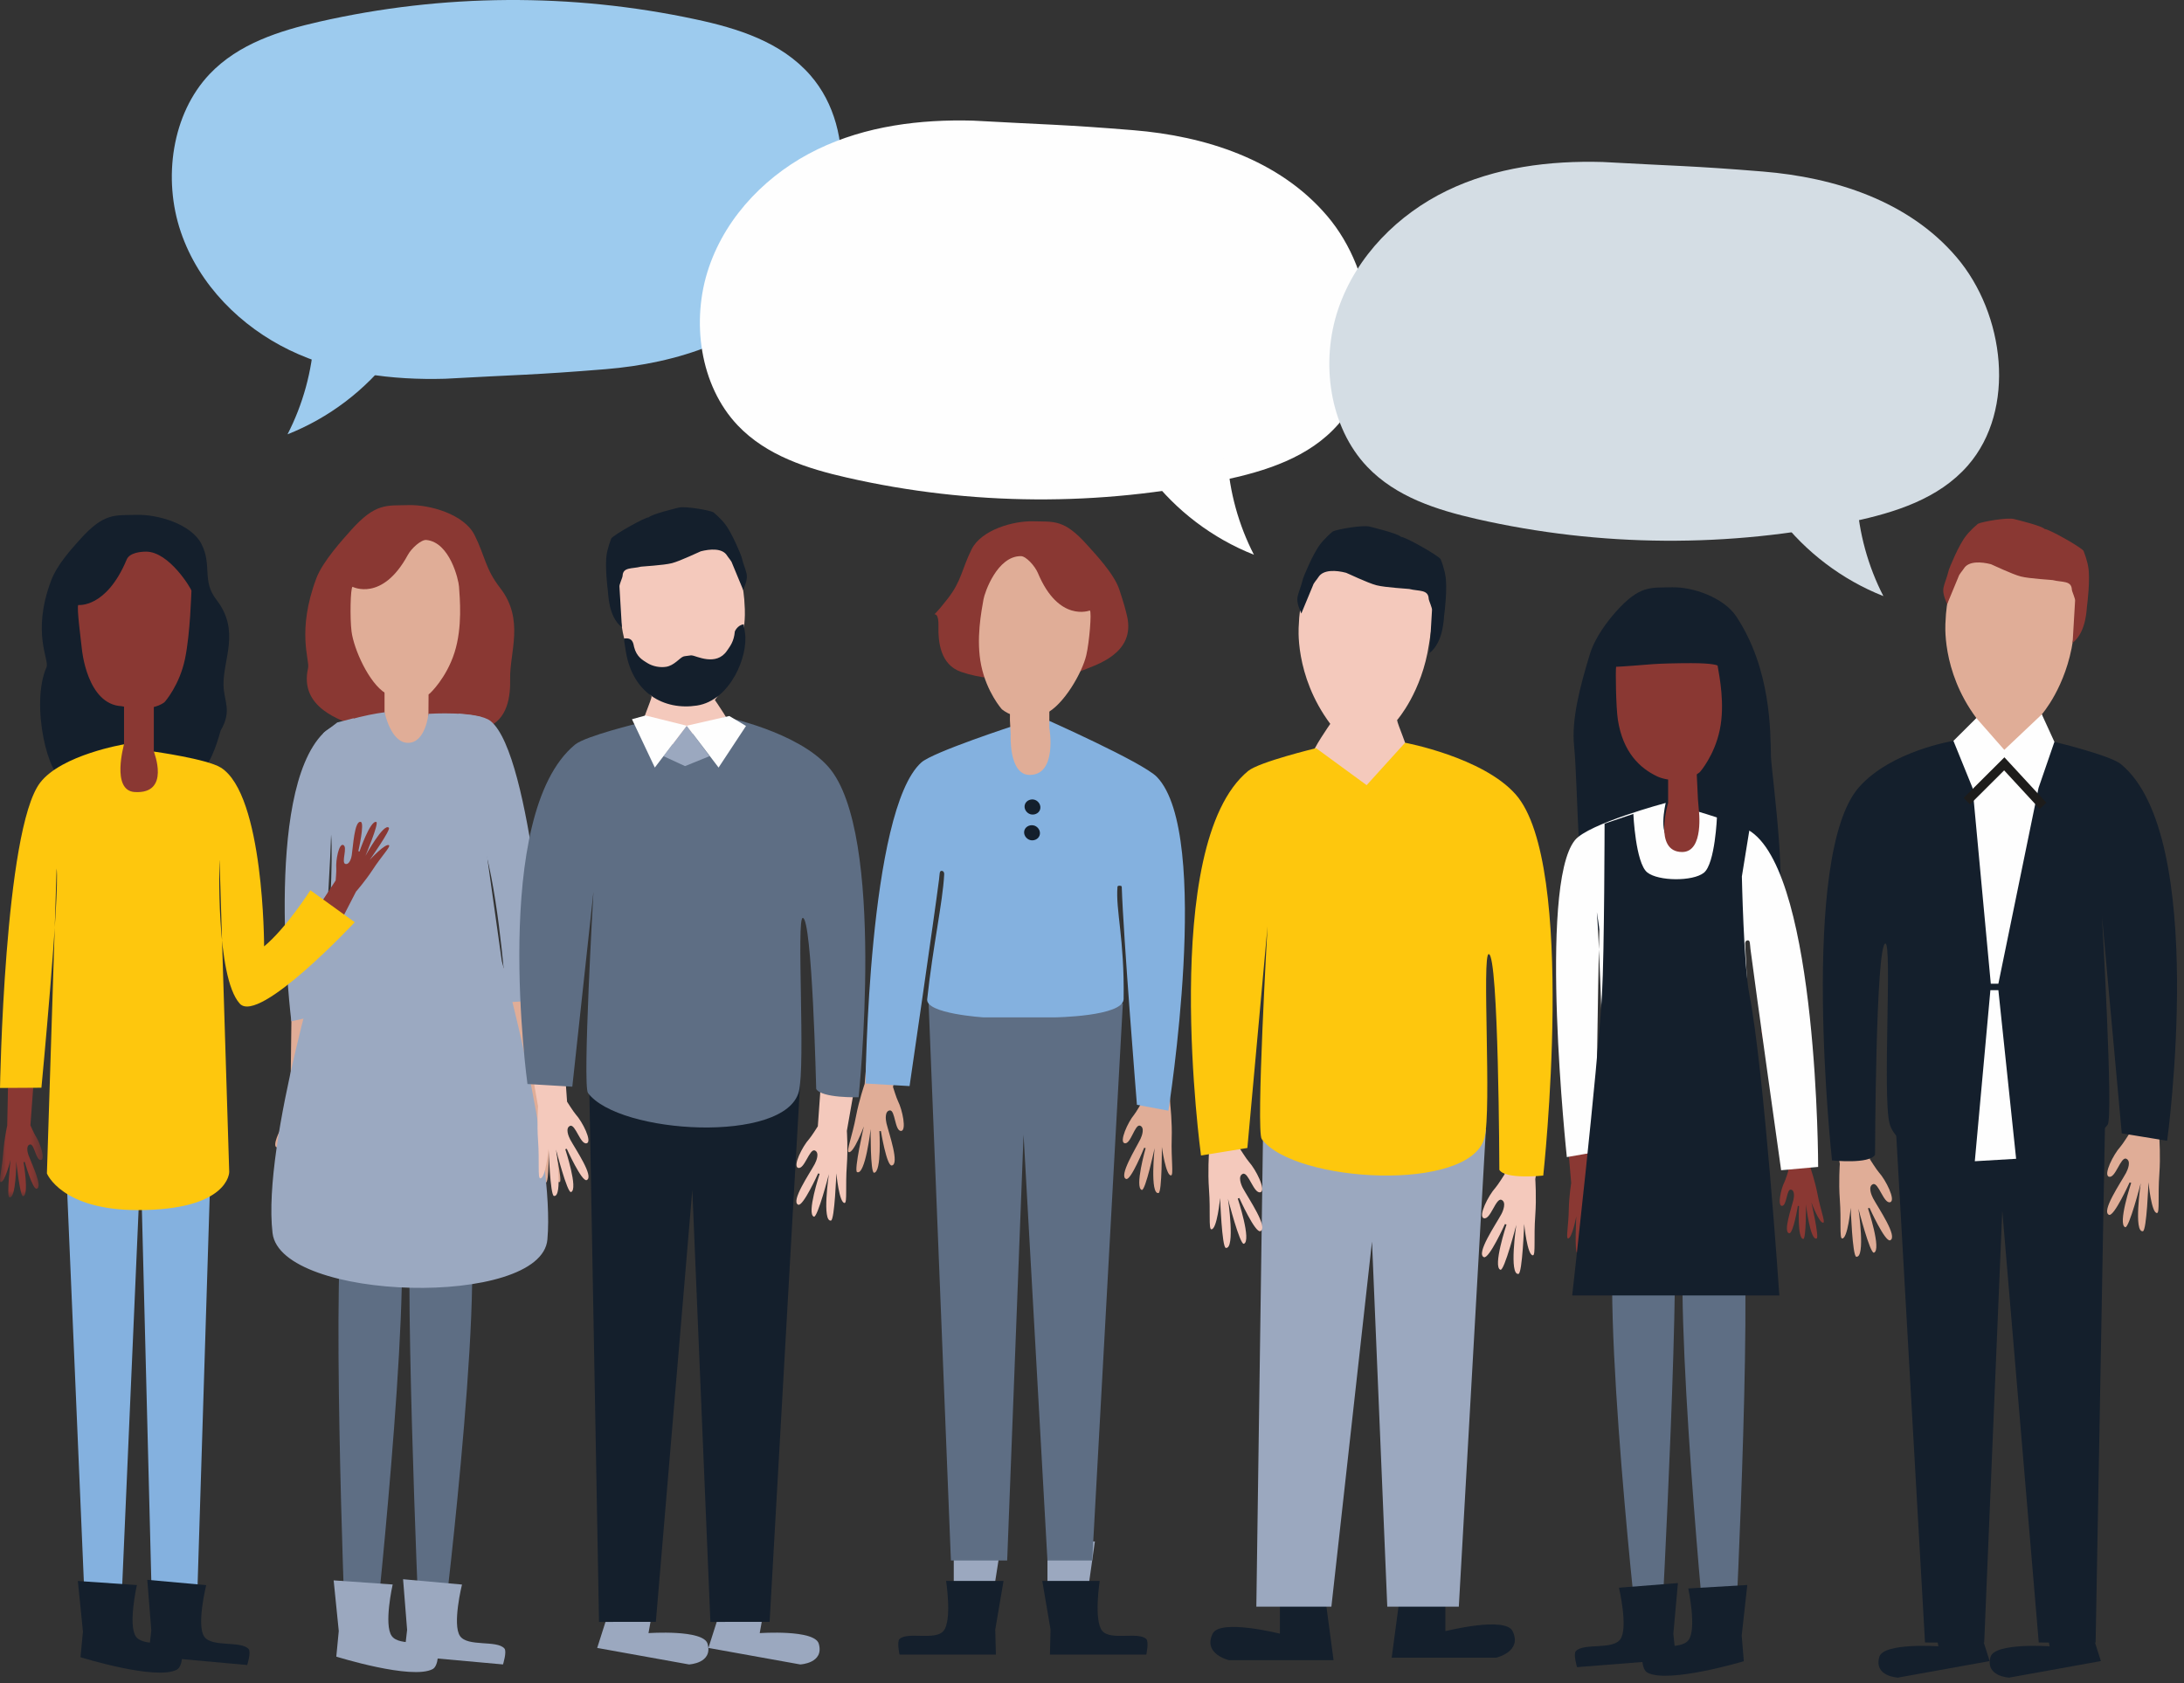 <?xml version="1.0" encoding="UTF-8" standalone="no"?>
<svg width="179px" height="138px" viewBox="0 0 179 138" version="1.1" xmlns="http://www.w3.org/2000/svg" xmlns:xlink="http://www.w3.org/1999/xlink">
    <rect x="0" y="0" width="179" height="138" fill="#333333" stroke="none"/>
    <!-- Generator: Sketch 41.2 (35397) - http://www.bohemiancoding.com/sketch -->
    <title>Page 1</title>
    <desc>Created with Sketch.</desc>
    <defs>
        <polygon id="path-1" points="3.91274574e-20 0.089 3.91274574e-20 18.033 3.5 18.033 3.5 0.089 0 0.089"></polygon>
    </defs>
    <g id="Page-1" stroke="none" stroke-width="1" fill="none" fill-rule="evenodd">
        <g id="Paso-1-Copy-25" transform="translate(-128, -387)">
            <g id="Page-1" transform="translate(128, 387)">
                <path d="M158.34,132.01 L158.868,134.965 C158.868,134.965 154.362,134.648 154.027,135.836 C153.57,137.441 155.549,137.532 155.549,137.532 L163.073,136.176 L161.836,132.291 L158.34,132.01 Z" id="Fill-1" fill="#141F2C"></path>
                <path d="M167.456,132.01 L167.984,134.965 C167.984,134.965 163.479,134.648 163.143,135.836 C162.686,137.441 164.668,137.532 164.668,137.532 L172.188,136.176 L170.952,132.291 L167.456,132.01 Z" id="Fill-3" fill="#141F2C"></path>
                <polygon id="Fill-5" fill="#141F2C" points="155.271 90.528 157.773 134.653 162.624 134.659 164.105 99.244 167.096 134.653 171.756 134.659 172.555 90.528"></polygon>
                <path d="M142.635,98.812 C143.773,102.941 142.254,133.332 142.254,133.332 L139.659,133.301 C139.659,133.301 136.706,102.284 138.43,99.121 C138.935,98.196 142.355,97.796 142.635,98.812" id="Fill-7" fill="#5E6E84"></path>
                <path d="M137.057,99.03 C137.887,101.615 136.188,133.263 136.188,133.263 L134.124,133.24 C134.124,133.24 130.648,101.655 132.875,99.199 C133.579,98.422 136.736,98.031 137.057,99.03" id="Fill-9" fill="#5E6E84"></path>
                <path d="M132.689,130.163 L137.522,129.78 L137.147,133.932 L137.364,136.033 L129.254,136.674 C129.254,136.674 128.934,135.61 129.153,135.366 C129.784,134.662 132.167,135.288 132.803,134.385 C133.467,133.45 132.689,130.163 132.689,130.163" id="Fill-11" fill="#141F2C"></path>
                <path d="M138.37,130.222 L143.208,129.938 L142.749,134.082 L142.923,136.188 C142.923,136.188 136.709,138.051 135.013,137.118 C134.538,136.857 134.503,135.59 134.727,135.352 C135.374,134.66 137.741,135.334 138.397,134.447 C139.079,133.524 138.37,130.222 138.37,130.222" id="Fill-13" fill="#141F2C"></path>
                <path d="M28.266,98.442 C27.083,102.558 28.266,132.964 28.266,132.964 L30.861,132.964 C30.861,132.964 34.155,101.98 32.469,98.797 C31.974,97.867 28.56,97.428 28.266,98.442" id="Fill-15" fill="#5E6E84"></path>
                <path d="M33.842,98.722 C32.984,101.299 34.329,132.963 34.329,132.963 L36.396,132.963 C36.396,132.963 40.22,101.421 38.021,98.938 C37.327,98.154 34.172,97.726 33.842,98.722" id="Fill-17" fill="#5E6E84"></path>
                <path d="M44.352,79.111 L45.379,91.023 C45.379,91.023 45.75,92.1 45.954,93.18 C46.199,94.48 46.605,95.499 46.449,95.564 C46.119,95.699 45.429,93.851 45.429,93.851 C45.429,93.851 46.103,96.796 45.884,96.895 C45.336,97.141 44.98,94.031 44.98,94.031 C44.98,94.031 45.005,96.956 44.75,96.938 C44.236,96.903 44.397,94.166 44.397,94.166 L44.296,94.163 C44.296,94.163 43.912,96.5 43.574,96.457 C43.035,96.384 43.763,94.33 43.928,93.641 C43.979,93.425 44.054,92.833 43.706,92.789 C43.337,92.744 43.38,94.178 42.951,94.155 C42.577,94.133 42.862,92.744 43.16,92.166 C43.257,91.981 43.491,91.228 43.491,91.228 L41.217,79.379 L44.352,79.111 Z" id="Fill-19" fill="#E0AD97"></path>
                <path d="M27.062,79.603 L25.679,91.48 C25.679,91.48 25.826,92.61 25.811,93.708 C25.79,95.03 25.983,96.113 25.816,96.143 C25.467,96.209 25.162,94.26 25.162,94.26 C25.162,94.26 25.233,97.281 24.995,97.332 C24.413,97.464 24.685,94.344 24.685,94.344 C24.685,94.344 24.122,97.216 23.877,97.147 C23.38,97.008 24.087,94.359 24.087,94.359 L23.989,94.336 C23.989,94.336 23.143,96.549 22.822,96.435 C22.308,96.255 23.433,94.392 23.733,93.748 C23.827,93.551 24.019,92.983 23.688,92.871 C23.335,92.752 23.087,94.166 22.673,94.055 C22.313,93.959 22.87,92.656 23.276,92.151 C23.408,91.989 23.789,91.3 23.789,91.3 L23.938,79.233 L27.062,79.603 Z" id="Fill-21" fill="#E0AD97"></path>
                <path d="M29.181,59.537 C28.002,59.048 24.492,58.057 25.251,54.767 C25.4,54.121 24.292,51.761 25.932,47.397 C26.447,46.026 28.103,44.214 28.759,43.476 C30.794,41.195 31.695,41.464 33.464,41.41 C35.233,41.357 38.047,42.163 38.898,43.869 C39.771,45.623 39.769,46.627 40.993,48.203 C43.007,50.796 41.763,53.495 41.811,55.644 C41.841,57.003 41.652,59.025 39.832,59.657 C36.637,60.766 31.462,60.485 29.181,59.537" id="Fill-23" fill="#8A3833"></path>
                <path d="M31.619,56.846 C32.333,57.277 33.94,57.672 35.2,56.874 C35.251,56.841 36.586,55.591 37.252,53.495 C37.921,51.396 37.681,49.009 37.621,48.089 C37.585,47.534 36.871,44.455 34.943,44.267 C34.524,44.226 33.721,44.946 33.423,45.499 C31.318,49.374 28.893,48.104 28.893,48.104 C28.719,48.213 28.673,50.694 28.812,51.766 C28.994,53.206 30.237,56.014 31.619,56.846" id="Fill-25" fill="#E0AD97"></path>
                <path d="M31.516,56.523 L31.516,60.038 C31.516,60.038 30.928,64.167 33.323,64.167 C35.143,64.167 35.014,60.586 35.014,60.586 L35.108,59.686 L35.128,56.523 L31.516,56.523 Z" id="Fill-27" fill="#E0AD97"></path>
                <path d="M26.502,60.104 C27.754,58.857 31.524,58.393 31.524,58.393 C31.524,58.393 32.024,60.9 33.44,60.9 C34.881,60.9 35.119,58.52 35.119,58.52 C35.119,58.52 39.157,58.256 40.22,59.12 C43.609,61.88 44.972,81.936 44.972,81.936 L41.514,82.179 C41.514,82.179 41.015,74.563 39.845,70.009 C39.74,69.598 39.828,69.279 39.628,69.279 C39.507,69.279 39.386,69.363 39.399,69.6 C39.53,72.077 40.33,76.839 40.33,76.839 L38.682,77.97 L30.745,78.208 L26.928,76.768 C26.928,76.768 27.317,70.483 27.138,68.417 C27.13,68.298 27.143,68.306 27.138,68.422 C27.006,72.753 26.224,83.196 26.224,83.196 L23.879,83.73 C23.879,83.73 21.557,65.036 26.502,60.104" id="Fill-29" fill="#9BA9C1"></path>
                <path d="M39.454,58.793 L38.654,58.63 L37.601,58.512 L33.952,66.756 L28.97,58.884 L27.644,59.226 L26.501,60.103 L27.554,68.791 L26.804,76.569 C26.804,76.569 21.456,93.715 22.339,101.093 C23.013,106.709 44.366,107.249 44.865,101.615 C45.496,94.503 41.127,78.787 41.127,78.787 L39.954,70.454 L39.454,58.793 Z" id="Fill-31" fill="#9BA9C1"></path>
                <path d="M37.865,129.902 L33.036,129.466 L33.367,133.62 L33.125,135.719 L41.226,136.451 C41.226,136.451 41.559,135.392 41.342,135.144 C40.719,134.431 38.332,135.032 37.703,134.124 C37.052,133.182 37.865,129.902 37.865,129.902" id="Fill-33" fill="#9BA8BF"></path>
                <path d="M32.184,129.897 L27.346,129.56 L27.765,133.709 L27.563,135.811 C27.563,135.811 33.759,137.747 35.463,136.832 C35.94,136.576 35.99,135.308 35.768,135.068 C35.13,134.368 32.755,135.017 32.109,134.123 C31.437,133.192 32.184,129.897 32.184,129.897" id="Fill-35" fill="#9BA8BF"></path>
                <path d="M118.463,130.363 L118.463,133.723 C118.463,133.723 123.366,132.481 123.972,133.723 C124.79,135.407 122.627,135.898 122.627,135.898 L114.063,135.898 L114.667,131.366 L118.463,130.363 Z" id="Fill-37" fill="#141F2C"></path>
                <path d="M104.899,130.568 L104.899,133.929 C104.899,133.929 99.995,132.687 99.389,133.929 C98.572,135.611 100.734,136.103 100.734,136.103 L109.298,136.103 L108.695,131.572 L104.899,130.568 Z" id="Fill-39" fill="#141F2C"></path>
                <path d="M107.547,61.931 C107.653,64.009 109.97,64.963 111.192,64.856 C113.645,64.64 115.518,63.574 115.404,61.797 C115.366,61.196 114.536,59.371 114.506,59.032 C114.506,59.032 116.545,56.73 117.123,52.797 C117.562,49.796 118.065,48.085 116.734,46.636 C113.244,42.831 109.597,44.991 108.87,45.148 C108.143,45.305 106.555,47.738 106.447,51.287 C106.447,51.287 106.055,55.349 109.029,59.343 C109.029,59.343 107.524,61.493 107.547,61.931" id="Fill-41" fill="#F4C9BC"></path>
                <polygon id="Fill-43" fill="#9BA8BF" points="121.783 92.572 119.564 131.717 113.701 131.717 112.449 101.782 109.12 131.717 102.969 131.717 103.522 92.572"></polygon>
                <path d="M126.486,92.963 L125.832,96.664 C125.832,96.664 125.938,98.184 125.829,99.654 C125.698,101.421 125.87,102.883 125.645,102.911 C125.173,102.969 124.921,100.339 124.921,100.339 C124.921,100.339 124.774,104.384 124.456,104.435 C123.661,104.563 124.275,100.415 124.275,100.415 C124.275,100.415 123.298,104.209 122.975,104.097 C122.318,103.872 123.474,100.387 123.474,100.387 L123.343,100.349 C123.343,100.349 122.041,103.241 121.619,103.063 C120.945,102.782 122.596,100.379 123.048,99.543 C123.189,99.284 123.492,98.542 123.057,98.364 C122.594,98.177 122.154,100.05 121.607,99.867 C121.132,99.712 121.98,98.014 122.568,97.368 C122.755,97.163 123.316,96.271 123.316,96.271 L123.581,92.571 L126.486,92.963 Z" id="Fill-45" fill="#F4C9BC"></path>
                <path d="M98.434,90.832 L99.088,94.532 C99.088,94.532 98.981,96.056 99.09,97.523 C99.221,99.289 99.049,100.752 99.274,100.779 C99.749,100.838 100.001,98.207 100.001,98.207 C100.001,98.207 100.145,102.252 100.466,102.303 C101.258,102.432 100.645,98.283 100.645,98.283 C100.645,98.283 101.622,102.077 101.945,101.966 C102.601,101.74 101.445,98.255 101.445,98.255 L101.576,98.217 C101.576,98.217 102.878,101.109 103.3,100.931 C103.977,100.65 102.323,98.248 101.871,97.411 C101.73,97.153 101.427,96.41 101.862,96.232 C102.326,96.045 102.765,97.918 103.313,97.736 C103.787,97.581 102.939,95.883 102.353,95.237 C102.167,95.032 101.603,94.139 101.603,94.139 L101.338,90.439 L98.434,90.832 Z" id="Fill-47" fill="#F4C9BC"></path>
                <path d="M115.16,60.889 C115.16,60.889 121.52,62.074 124.218,65.119 C129.276,70.824 126.484,96.374 126.484,96.374 C126.484,96.374 123.36,96.711 122.886,95.902 C122.886,95.902 122.833,78.217 122.015,78.217 C121.447,78.217 122.26,90.968 121.674,93.259 C120.516,97.793 106.094,96.972 103.413,93.384 C102.926,92.732 103.888,75.943 103.888,75.943 L102.234,94.111 L98.434,94.729 C98.434,94.729 94.946,69.24 102.3,63.203 C103.207,62.458 107.868,61.335 107.868,61.335 L112.01,64.368 L115.16,60.889 Z" id="Fill-49" fill="#FEC70D"></path>
                <path d="M106.808,47.395 C106.818,47.357 107.621,45.314 108.272,44.533 C108.315,44.483 108.441,44.339 108.449,44.323 C108.694,44.052 108.956,43.798 109.233,43.57 C109.607,43.385 111.686,43.025 112.255,43.17 C112.522,43.241 114.617,43.748 114.827,44.014 C115.082,43.963 117.835,45.499 118.075,45.841 C118.211,46.175 118.32,46.523 118.403,46.881 C118.403,46.898 118.416,46.946 118.42,46.951 C118.433,47.017 118.446,47.086 118.458,47.152 C118.656,48.148 118.383,50.327 118.372,50.365 C118.322,50.573 118.365,52.586 117.159,53.541 L117.365,50.044 C117.411,49.863 117.105,49.255 117.095,49.08 C117.06,48.305 116.288,48.487 115.498,48.284 C115.422,48.265 113.552,48.168 112.82,47.981 C112.088,47.793 110.402,46.974 110.324,46.957 C109.537,46.751 108.454,46.663 108.05,47.324 C107.958,47.476 107.661,47.8 107.615,47.981 L106.654,50.299 C106.053,48.88 106.397,49.007 106.808,47.395" id="Fill-51" fill="#141F2C"></path>
                <path d="M95.769,88.23 L95.921,90.615 C95.921,90.615 96.077,92.01 96.032,93.36 C95.981,94.99 96.193,96.323 95.986,96.358 C95.557,96.432 95.225,94.024 95.225,94.024 C95.225,94.024 95.244,97.745 94.954,97.806 C94.23,97.953 94.633,94.121 94.633,94.121 C94.633,94.121 93.881,97.641 93.581,97.552 C92.97,97.367 93.896,94.125 93.896,94.125 L93.775,94.095 C93.775,94.095 92.69,96.8 92.296,96.652 C91.665,96.422 93.091,94.151 93.475,93.368 C93.593,93.125 93.843,92.43 93.437,92.283 C93.006,92.131 92.672,93.865 92.162,93.72 C91.721,93.596 92.436,92.004 92.95,91.388 C93.114,91.19 93.596,90.352 93.596,90.352 L94.053,87.873 L95.769,88.23 Z" id="Fill-53" fill="#E0AD97"></path>
                <polygon id="Fill-55" fill="#9BA8BF" points="78.17 125.881 78.17 130.957 81.36 130.957 82.157 125.881"></polygon>
                <polygon id="Fill-57" fill="#9BA8BF" points="85.849 126.369 85.849 130.47 89.155 130.47 89.738 126.369"></polygon>
                <path d="M72.131,74.193 L70.866,88.859 C70.866,88.859 70.41,90.185 70.157,91.513 C69.855,93.115 69.357,94.37 69.551,94.448 C69.955,94.615 70.803,92.34 70.803,92.34 C70.803,92.34 69.973,95.966 70.243,96.088 C70.919,96.39 71.356,92.563 71.356,92.563 C71.356,92.563 71.325,96.164 71.638,96.142 C72.275,96.096 72.075,92.727 72.075,92.727 L72.199,92.725 C72.199,92.725 72.671,95.604 73.087,95.548 C73.754,95.46 72.858,92.93 72.653,92.081 C72.59,91.817 72.497,91.085 72.926,91.032 C73.38,90.976 73.327,92.743 73.857,92.715 C74.314,92.689 73.963,90.979 73.597,90.266 C73.479,90.038 73.191,89.113 73.191,89.113 L75.99,74.525 L72.131,74.193 Z" id="Fill-59" fill="#E0AD97"></path>
                <path d="M88.705,54.968 C89.806,54.512 93.084,53.587 92.375,50.515 C92.233,49.912 92.12,49.489 91.737,48.325 C91.31,47.025 89.709,45.355 89.097,44.666 C87.199,42.534 86.358,42.788 84.707,42.737 C83.054,42.686 80.427,43.439 79.634,45.03 C78.819,46.67 78.819,47.605 77.678,49.075 C75.798,51.498 76.961,49.326 76.916,51.334 C76.885,52.601 77.062,54.489 78.763,55.079 C81.744,56.116 86.575,55.852 88.705,54.968" id="Fill-61" fill="#8A3833"></path>
                <path d="M85.708,58.5 C84.951,58.857 83.303,59.088 82.126,58.158 C82.081,58.123 80.875,56.736 80.423,54.572 C79.969,52.407 80.451,50.045 80.607,49.135 C80.701,48.583 81.727,45.579 83.674,45.592 C84.095,45.595 84.822,46.395 85.067,46.978 C86.774,51.067 89.325,50.047 89.325,50.047 C89.489,50.174 89.28,52.658 89.032,53.715 C88.702,55.137 87.172,57.811 85.708,58.5" id="Fill-63" fill="#E0AD97"></path>
                <polygon id="Fill-65" fill="#5E6E84" points="92.028 82.271 89.516 127.932 85.849 127.932 83.891 93.015 82.548 127.932 77.937 127.932 76.109 82.271"></polygon>
                <path d="M77.543,129.606 L82.249,129.606 L81.571,133.595 L81.623,135.645 L73.724,135.645 C73.724,135.645 73.494,134.591 73.724,134.37 C74.39,133.737 76.649,134.525 77.333,133.701 C78.044,132.847 77.543,129.606 77.543,129.606" id="Fill-67" fill="#141F2C"></path>
                <path d="M90.131,129.606 L85.424,129.606 L86.103,133.595 L86.052,135.645 L93.95,135.645 C93.95,135.645 94.18,134.591 93.95,134.37 C93.283,133.737 91.025,134.525 90.34,133.701 C89.629,132.847 90.131,129.606 90.131,129.606" id="Fill-69" fill="#141F2C"></path>
                <path d="M94.825,63.7 C93.664,62.489 85.52,58.883 85.52,58.883 C85.52,58.883 85.883,61.833 84.563,61.833 C83.215,61.833 83.215,59.455 83.215,59.455 C83.215,59.455 76.461,61.652 75.512,62.507 C71.153,66.423 70.939,88.827 70.939,88.827 L74.548,89.038 C74.548,89.038 76.575,75.161 76.968,72.072 C77.019,71.682 76.984,71.392 77.17,71.392 C77.281,71.392 77.395,71.468 77.385,71.692 C77.264,74.006 76.469,77.496 75.992,81.916 C75.86,83.11 80.631,83.406 80.631,83.406 L86.386,83.406 C86.386,83.406 92.07,83.34 92.092,81.905 C92.17,76.945 91.425,74.619 91.589,72.69 C91.6,72.579 91.935,72.586 91.938,72.695 C92.064,76.74 93.182,90.573 93.182,90.573 L95.759,91.055 C95.759,91.055 99.363,68.427 94.825,63.7" id="Fill-71" fill="#84B1DF"></path>
                <path d="M86.004,55.789 L86.004,59.677 C86.004,59.677 86.683,63.529 84.394,63.529 C82.652,63.529 82.834,60.186 82.834,60.186 L82.773,59.046 L82.786,55.789 L86.004,55.789 Z" id="Fill-73" fill="#E0AD97"></path>
                <path d="M84.844,65.581 C84.526,65.457 84.12,65.605 84.004,65.939 C83.882,66.284 84.125,66.656 84.455,66.753 C84.748,66.839 85.115,66.705 85.233,66.395 C85.359,66.068 85.154,65.703 84.844,65.581" id="Fill-75" fill="#141F2C"></path>
                <path d="M84.809,67.695 C84.488,67.571 84.082,67.718 83.966,68.052 C83.847,68.397 84.089,68.77 84.42,68.866 C84.713,68.952 85.076,68.818 85.197,68.508 C85.324,68.181 85.119,67.816 84.809,67.695" id="Fill-77" fill="#141F2C"></path>
                <path d="M160.531,61.403 C160.638,63.438 162.903,64.371 164.103,64.266 C166.501,64.054 168.338,63.012 168.224,61.271 C168.187,60.685 167.376,58.896 167.346,58.564 C167.346,58.564 169.343,56.311 169.907,52.459 C170.339,49.518 170.831,47.843 169.526,46.424 C166.109,42.701 162.538,44.815 161.826,44.969 C161.115,45.121 159.56,47.506 159.454,50.981 C159.454,50.981 159.07,54.958 161.983,58.868 C161.983,58.868 160.509,60.974 160.531,61.403" id="Fill-79" fill="#E0AD97"></path>
                <path d="M150.15,91.791 L150.791,95.414 C150.791,95.414 150.685,96.905 150.791,98.342 C150.919,100.073 150.753,101.503 150.975,101.531 C151.437,101.589 151.682,99.014 151.682,99.014 C151.682,99.014 151.825,102.975 152.138,103.026 C152.916,103.15 152.315,99.087 152.315,99.087 C152.315,99.087 153.272,102.803 153.587,102.694 C154.231,102.471 153.097,99.059 153.097,99.059 L153.226,99.022 C153.226,99.022 154.503,101.852 154.917,101.68 C155.576,101.404 153.958,99.052 153.514,98.233 C153.378,97.98 153.082,97.253 153.509,97.08 C153.961,96.895 154.393,98.73 154.927,98.553 C155.392,98.398 154.562,96.735 153.988,96.104 C153.804,95.902 153.254,95.029 153.254,95.029 L152.994,91.408 L150.15,91.791 Z" id="Fill-81" fill="#E0AD97"></path>
                <path d="M177.62,89.703 L176.979,93.327 C176.979,93.327 177.085,94.818 176.979,96.255 C176.85,97.986 177.017,99.416 176.794,99.443 C176.333,99.501 176.088,96.927 176.088,96.927 C176.088,96.927 175.944,100.888 175.631,100.936 C174.856,101.063 175.454,97 175.454,97 C175.454,97 174.498,100.716 174.182,100.607 C173.539,100.384 174.672,96.972 174.672,96.972 L174.543,96.934 C174.543,96.934 173.266,99.765 172.854,99.593 C172.193,99.317 173.811,96.965 174.255,96.146 C174.392,95.892 174.69,95.165 174.26,94.993 C173.808,94.808 173.376,96.643 172.842,96.465 C172.378,96.311 173.208,94.648 173.781,94.017 C173.965,93.814 174.518,92.942 174.518,92.942 L174.775,89.321 L177.62,89.703 Z" id="Fill-83" fill="#E0AD97"></path>
                <path d="M160.103,60.736 C160.103,60.736 155.012,61.545 152.372,64.525 C147.417,70.111 150.151,95.131 150.151,95.131 C150.151,95.131 153.212,95.461 153.677,94.668 C153.677,94.668 153.73,77.352 154.53,77.352 C155.083,77.352 154.29,89.836 154.863,92.083 C155.996,96.522 170.12,95.717 172.745,92.202 C173.219,91.565 172.278,75.127 172.278,75.127 L173.899,92.914 L177.619,93.522 C177.619,93.522 181.036,68.56 173.833,62.647 C172.947,61.917 168.381,60.817 168.381,60.817 L163.966,65.275 L160.103,60.736 Z" id="Fill-85" fill="#141F2C"></path>
                <polygon id="Fill-87" fill="#FEFEFE" points="164.27 61.474 167.347 58.565 168.379 60.818 167.077 64.599 163.786 80.645 163.165 80.645 161.671 64.599 160.103 60.737 161.981 58.869"></polygon>
                <path d="M159.737,46.686 C159.744,46.648 160.531,44.648 161.168,43.885 C161.208,43.835 161.335,43.693 161.341,43.677 C161.581,43.411 161.839,43.165 162.111,42.94 C162.475,42.76 164.512,42.408 165.067,42.55 C165.33,42.618 167.381,43.114 167.586,43.373 C167.836,43.325 170.534,44.83 170.768,45.162 C170.9,45.492 171.009,45.834 171.092,46.181 C171.092,46.199 171.102,46.247 171.107,46.252 C171.122,46.316 171.132,46.382 171.145,46.447 C171.337,47.423 171.069,49.558 171.061,49.595 C171.011,49.798 171.051,51.767 169.87,52.705 L170.072,49.281 C170.118,49.104 169.817,48.508 169.809,48.336 C169.774,47.575 169.019,47.755 168.247,47.558 C168.169,47.537 166.34,47.443 165.622,47.259 C164.905,47.076 163.257,46.275 163.179,46.255 C162.407,46.057 161.347,45.968 160.951,46.617 C160.862,46.764 160.572,47.084 160.526,47.259 L159.585,49.532 C158.997,48.14 159.336,48.262 159.737,46.686" id="Fill-89" fill="#8A3833"></path>
                <polygon id="Fill-91" fill="#FEFEFE" points="163.132 81.175 161.855 95.198 165.241 94.998 163.786 81.175"></polygon>
                <polyline id="Stroke-93" stroke="#1D1C1B" stroke-width="0.743" points="167.447 66.062 164.27 62.62 161.199 65.679"></polyline>
                <path d="M147.404,84.201 L148.406,95.806 C148.406,95.806 148.767,96.856 148.966,97.908 C149.206,99.175 149.6,100.169 149.448,100.232 C149.125,100.361 148.456,98.562 148.456,98.562 C148.456,98.562 149.113,101.431 148.898,101.527 C148.363,101.768 148.017,98.739 148.017,98.739 C148.017,98.739 148.04,101.588 147.793,101.57 C147.29,101.535 147.449,98.868 147.449,98.868 L147.351,98.866 C147.351,98.866 146.977,101.144 146.647,101.101 C146.119,101.03 146.831,99.028 146.99,98.357 C147.04,98.148 147.116,97.568 146.775,97.527 C146.414,97.482 146.457,98.881 146.038,98.858 C145.678,98.838 145.955,97.485 146.245,96.919 C146.339,96.739 146.566,96.007 146.566,96.007 L144.35,84.465 L147.404,84.201 Z" id="Fill-95" fill="#8A3833"></path>
                <path d="M127.783,85.379 L128.775,96.987 C128.775,96.987 128.596,98.082 128.578,99.151 C128.558,100.442 128.341,101.488 128.503,101.524 C128.84,101.597 129.194,99.709 129.194,99.709 C129.194,99.709 129.037,102.649 129.264,102.707 C129.83,102.852 129.656,99.808 129.656,99.808 C129.656,99.808 130.118,102.619 130.36,102.561 C130.847,102.439 130.239,99.838 130.239,99.838 L130.335,99.818 C130.335,99.818 131.092,101.998 131.41,101.899 C131.915,101.739 130.875,99.889 130.603,99.256 C130.516,99.058 130.345,98.5 130.673,98.401 C131.019,98.295 131.215,99.681 131.624,99.585 C131.978,99.504 131.476,98.216 131.092,97.712 C130.971,97.55 130.622,96.868 130.622,96.868 L130.837,85.113 L127.783,85.379 Z" id="Fill-97" fill="#8A3833"></path>
                <path d="M130.476,76.058 C129.328,75.581 129.348,64.432 129.012,61.158 C128.79,58.986 129.489,56.297 130.317,53.595 C130.736,52.232 131.79,50.878 132.432,50.158 C134.413,47.936 135.289,48.199 137.013,48.146 C138.737,48.093 141.286,48.992 142.308,50.541 C145.15,54.842 145.099,59.918 145.147,62.012 C145.178,63.335 146.932,75.442 145.155,76.058 C142.043,77.14 132.7,76.981 130.476,76.058" id="Fill-99" fill="#141F2C"></path>
                <path d="M129.076,68.883 C130.176,67.517 136.522,65.824 136.522,65.824 C136.522,65.824 135.787,68.84 137.165,68.84 C138.571,68.84 138.571,66.358 138.571,66.358 C138.571,66.358 142.445,67.433 143.538,68.199 C149.015,72.041 149.015,95.665 149.015,95.665 L145.981,95.936 C145.981,95.936 143.879,81.023 143.467,77.799 C143.417,77.391 143.452,77.089 143.258,77.089 C143.139,77.089 143.02,77.168 143.033,77.401 C143.162,79.817 143.379,84.331 143.379,84.331 L142.334,85.555 L134.6,85.788 L131.3,84.32 C131.3,84.32 131.052,76.811 130.878,74.798 C130.868,74.682 131.092,76.139 131.087,76.253 C130.959,80.473 130.787,94.448 130.787,94.448 L128.417,94.859 C128.417,94.859 126.045,72.644 129.076,68.883" id="Fill-101" fill="#FEFEFE"></path>
                <path d="M142.291,67.399 C141.89,67.256 140.724,66.932 140.724,66.932 C140.724,66.932 140.575,70.817 139.646,71.552 C138.735,72.272 135.918,72.247 135.01,71.522 C134.048,70.754 133.869,66.724 133.869,66.724 L131.511,67.523 C131.511,67.523 131.497,78.03 131.299,81.528 C130.964,87.517 128.856,106.204 128.856,106.204 L145.834,106.204 C145.834,106.204 144.585,87.74 143.379,81.528 C142.914,79.141 142.763,71.852 142.763,71.852 L143.399,67.923 C143.399,67.923 142.866,67.604 142.291,67.399" id="Fill-103" fill="#141F2C"></path>
                <path d="M135.824,63.649 C136.56,63.996 138.155,64.219 139.299,63.316 C139.345,63.281 140.513,61.937 140.952,59.837 C141.392,57.735 140.924,55.447 140.773,54.563 C140.773,54.563 140.493,54.365 138.604,54.365 C137.459,54.365 136.074,54.4 135.462,54.448 C132.863,54.661 132.457,54.663 132.457,54.663 C132.401,54.922 132.439,57.966 132.6,59.008 C133.012,61.671 134.405,62.979 135.824,63.649" id="Fill-105" fill="#8A3833"></path>
                <path d="M136.719,62.533 L136.719,65.825 C136.719,65.825 135.48,69.848 137.87,69.848 C139.688,69.848 139.233,66.36 139.233,66.36 L139.164,65.549 L139.021,62.533 L136.719,62.533 Z" id="Fill-107" fill="#8A3833"></path>
                <polygon id="Fill-109" fill="#84B1DF" points="5.039 86.777 7.009 132.856 9.889 132.859 11.53 95.273 12.484 132.856 16.103 132.859 17.539 86.777"></polygon>
                <g id="Group-113" transform="translate(0, 80.129)">
                    <mask id="mask-2" fill="white">
                        <use xlink:href="#path-1"></use>
                    </mask>
                    <g id="Clip-112"></g>
                    <path d="M0.83,0.183 L0.592,12.135 C0.592,12.135 0.348,13.248 0.267,14.343 C0.171,15.663 -0.114,16.722 0.05,16.768 C0.39,16.865 0.866,14.949 0.866,14.949 C0.866,14.949 0.532,17.952 0.762,18.025 C1.332,18.208 1.332,15.078 1.332,15.078 C1.332,15.078 1.642,17.985 1.892,17.939 C2.4,17.843 1.927,15.143 1.927,15.143 L2.029,15.128 C2.029,15.128 2.675,17.407 3.006,17.324 C3.536,17.189 2.576,15.233 2.334,14.568 C2.258,14.361 2.115,13.777 2.455,13.697 C2.818,13.607 2.937,15.04 3.361,14.967 C3.73,14.903 3.288,13.555 2.927,13.015 C2.812,12.842 2.493,12.123 2.493,12.123 L3.399,0.089 L0.83,0.183 Z" id="Fill-111" fill="#8A3833" mask="url(#mask-2)"></path>
                </g>
                <path d="M27.125,77.082 L29.18,73.093 C29.18,73.093 29.929,72.239 30.53,71.322 C31.252,70.211 32.012,69.423 31.89,69.304 C31.638,69.053 30.298,70.5 30.298,70.5 C30.298,70.5 32.039,68.035 31.873,67.86 C31.461,67.421 29.953,70.161 29.953,70.161 C29.953,70.161 31.085,67.467 30.843,67.385 C30.351,67.221 29.462,69.814 29.462,69.814 L29.369,69.775 C29.369,69.775 29.902,67.469 29.571,67.381 C29.046,67.241 28.94,69.418 28.829,70.117 C28.797,70.335 28.642,70.916 28.302,70.823 C27.943,70.721 28.529,69.411 28.123,69.269 C27.769,69.147 27.507,70.538 27.562,71.187 C27.579,71.398 27.512,72.18 27.512,72.18 L25.07,75.909" id="Fill-114" fill="#8A3833"></path>
                <path d="M16.9,129.95 L12.072,129.514 L12.402,133.668 L12.16,135.766 L20.262,136.499 C20.262,136.499 20.595,135.439 20.378,135.191 C19.755,134.479 17.367,135.079 16.739,134.172 C16.088,133.229 16.9,129.95 16.9,129.95" id="Fill-116" fill="#141F2C"></path>
                <path d="M11.219,129.945 L6.38,129.608 L6.799,133.757 L6.597,135.858 C6.597,135.858 12.794,137.794 14.497,136.879 C14.977,136.624 15.025,135.357 14.803,135.115 C14.164,134.416 11.789,135.065 11.143,134.17 C10.474,133.24 11.219,129.945 11.219,129.945" id="Fill-118" fill="#141F2C"></path>
                <path d="M62.794,130.929 L62.267,133.884 C62.267,133.884 66.772,133.567 67.108,134.756 C67.565,136.363 65.586,136.452 65.586,136.452 L58.062,135.098 L59.301,131.21 L62.794,130.929 Z" id="Fill-120" fill="#9BA8BF"></path>
                <path d="M53.678,130.929 L53.151,133.884 C53.151,133.884 57.656,133.567 57.992,134.756 C58.449,136.363 56.47,136.452 56.47,136.452 L48.946,135.098 L50.185,131.21 L53.678,130.929 Z" id="Fill-122" fill="#9BA8BF"></path>
                <path d="M59.993,59.836 C59.892,61.805 57.699,62.705 56.543,62.603 C54.223,62.398 52.449,61.392 52.557,59.706 C52.595,59.141 53.378,57.413 53.408,57.094 C53.408,57.094 51.478,54.914 50.932,51.19 C50.516,48.349 50.041,46.73 51.298,45.359 C54.602,41.76 58.052,43.803 58.741,43.952 C59.43,44.102 60.932,46.403 61.036,49.763 C61.036,49.763 61.406,53.606 58.592,57.388 C58.592,57.388 60.016,59.42 59.993,59.836" id="Fill-124" fill="#F4C9BC"></path>
                <polygon id="Fill-126" fill="#141F2C" points="65.576 88.834 63.077 132.959 58.224 132.965 56.742 97.55 53.753 132.959 49.095 132.965 48.291 88.834"></polygon>
                <path d="M70.027,89.205 L69.409,92.708 C69.409,92.708 69.507,94.147 69.406,95.536 C69.283,97.212 69.444,98.592 69.232,98.618 C68.783,98.674 68.546,96.185 68.546,96.185 C68.546,96.185 68.407,100.015 68.107,100.063 C67.354,100.182 67.935,96.258 67.935,96.258 C67.935,96.258 67.008,99.847 66.706,99.743 C66.085,99.528 67.178,96.231 67.178,96.231 L67.054,96.195 C67.054,96.195 65.82,98.93 65.421,98.762 C64.782,98.496 66.347,96.223 66.774,95.432 C66.908,95.186 67.193,94.484 66.781,94.317 C66.345,94.14 65.928,95.911 65.408,95.739 C64.962,95.592 65.764,93.985 66.32,93.374 C66.496,93.179 67.029,92.335 67.029,92.335 L67.279,88.835 L70.027,89.205 Z" id="Fill-128" fill="#F4C9BC"></path>
                <path d="M43.479,87.188 L44.097,90.691 C44.097,90.691 43.997,92.13 44.1,93.518 C44.221,95.194 44.06,96.575 44.274,96.601 C44.721,96.656 44.96,94.168 44.96,94.168 C44.96,94.168 45.097,97.998 45.4,98.046 C46.152,98.165 45.571,94.241 45.571,94.241 C45.571,94.241 46.496,97.83 46.801,97.726 C47.421,97.511 46.329,94.213 46.329,94.213 L46.452,94.178 C46.452,94.178 47.686,96.912 48.085,96.745 C48.724,96.479 47.159,94.206 46.733,93.415 C46.599,93.169 46.311,92.467 46.725,92.3 C47.162,92.122 47.578,93.894 48.095,93.722 C48.544,93.575 47.742,91.968 47.187,91.357 C47.01,91.162 46.477,90.318 46.477,90.318 L46.228,86.818 L43.479,87.188 Z" id="Fill-130" fill="#F4C9BC"></path>
                <path d="M59.425,58.774 C59.425,58.774 65.326,59.972 67.882,62.854 C72.668,68.253 70.369,89.952 70.369,89.952 C70.369,89.952 67.342,90.042 66.896,89.273 C66.896,89.273 66.568,75.25 65.795,75.25 C65.26,75.25 66.028,87.314 65.472,89.486 C64.377,93.777 50.727,92.999 48.191,89.603 C47.729,88.987 48.64,73.098 48.64,73.098 L46.906,89.086 L43.231,88.868 C43.231,88.868 40.177,66.752 47.136,61.039 C47.997,60.334 52.409,59.27 52.409,59.27 L55.119,61.039 L59.425,58.774 Z" id="Fill-132" fill="#5E6E84"></path>
                <polygon id="Fill-134" fill="#9BA8BF" points="56.287 59.494 54.379 61.991 56.146 62.807 58.15 61.991"></polygon>
                <polyline id="Fill-136" fill="#FEFEFE" points="56.274 59.495 56.274 59.493 52.909 58.654 51.796 58.963 53.669 62.925 55.572 60.42"></polyline>
                <polygon id="Fill-138" fill="#FEFEFE" points="59.775 58.698 56.287 59.494 56.289 59.496 56.991 60.421 58.895 62.925 61.143 59.514"></polygon>
                <path d="M60.762,45.612 C60.754,45.577 59.995,43.643 59.379,42.906 C59.339,42.855 59.217,42.721 59.21,42.705 C58.978,42.447 58.73,42.211 58.465,41.993 C58.114,41.819 56.146,41.476 55.608,41.616 C55.356,41.682 53.374,42.163 53.175,42.411 C52.933,42.366 50.326,43.818 50.101,44.142 C49.972,44.459 49.869,44.789 49.788,45.126 C49.788,45.141 49.778,45.189 49.773,45.194 C49.76,45.255 49.748,45.318 49.735,45.382 C49.551,46.325 49.811,48.387 49.819,48.423 C49.864,48.621 49.826,50.524 50.969,51.429 L50.772,48.119 C50.729,47.949 51.02,47.374 51.028,47.207 C51.06,46.474 51.792,46.646 52.539,46.454 C52.612,46.436 54.379,46.345 55.073,46.168 C55.767,45.988 57.36,45.215 57.435,45.197 C58.183,45.004 59.207,44.918 59.589,45.546 C59.674,45.688 59.957,45.995 60,46.168 L60.909,48.363 C61.476,47.019 61.151,47.138 60.762,45.612" id="Fill-140" fill="#141F2C"></path>
                <path d="M60.227,51.768 C60.152,52.607 59.836,52.975 59.584,53.347 C58.695,54.66 57.035,53.748 56.717,53.735 C56.61,53.73 56.706,53.712 56.497,53.745 C56.288,53.775 56.106,53.788 56.007,53.823 C55.71,53.93 55.255,54.563 54.594,54.665 C54.102,54.741 53.519,54.642 53.057,54.356 C52.676,54.117 52.179,53.859 51.971,53.045 C51.906,52.779 51.888,52.232 51.131,52.348 C51.131,52.348 51.174,52.698 51.298,53.438 C51.858,56.804 54.397,58.261 57.125,57.841 C59.854,57.42 61.35,53.783 61.057,51.864 C60.961,51.233 60.951,51.177 60.951,51.177 C60.429,51.256 60.227,51.768 60.227,51.768" id="Fill-142" fill="#141F2C"></path>
                <path d="M5.26,63.844 C4.008,63.95 2.461,57.791 3.811,54.697 C4.071,54.098 2.57,51.914 4.185,47.61 C4.69,46.257 5.891,44.975 6.537,44.247 C8.542,41.996 9.43,42.262 11.174,42.209 C12.918,42.156 15.694,42.949 16.53,44.632 C17.393,46.363 16.53,47.61 17.736,49.164 C19.72,51.721 18.271,54.053 18.319,56.172 C18.349,57.512 19.043,58.258 18.079,59.903 C18.079,59.903 17.335,62.779 16.555,63.005 C15.071,63.438 8.06,63.605 5.26,63.844" id="Fill-144" fill="#141F2C"></path>
                <path d="M9.969,57.894 C9.969,57.894 10.07,58.143 9.969,57.894 C9.969,57.894 12.329,58.469 13.485,57.56 C13.53,57.521 14.712,56.163 15.158,54.039 C15.603,51.913 15.674,48.572 15.691,48.431 C15.706,48.314 13.874,45.214 11.968,45.224 C11.551,45.227 10.621,45.3 10.383,45.873 C8.707,49.885 6.418,49.596 6.418,49.596 C6.259,49.723 6.67,52.77 6.709,53.197 C6.709,53.197 7.11,57.755 9.969,57.894" id="Fill-146" fill="#8A3833"></path>
                <polygon id="Fill-148" fill="#8A3833" points="10.166 57.335 10.166 61.012 8.513 64.543 11.037 65.764 14.26 64.246 12.607 61.613 12.607 57.335"></polygon>
                <path d="M3.287,64.168 C5.039,61.877 10.167,61.02 10.167,61.02 C10.167,61.02 9.09,64.809 11.036,64.931 C14.009,65.116 12.606,61.613 12.606,61.613 C12.606,61.613 16.947,62.216 18.093,62.926 C21.646,65.129 21.646,77.585 21.646,77.585 C23.466,76.078 25.439,72.983 25.439,72.983 L29.074,75.604 C29.074,75.604 21.222,84.018 19.65,82.277 C17.65,80.066 17.992,70.453 17.992,70.453 L18.787,96.084 C18.787,96.084 18.787,99.204 11.288,99.204 C5.039,99.204 3.845,96.199 3.845,96.199 L4.64,71.194 C4.907,73.32 3.395,89.171 3.395,89.171 L0.001,89.191 C0.001,89.191 0.346,68.018 3.287,64.168" id="Fill-150" fill="#FEC70D"></path>
                <path d="M36.488,31.05 C32.136,31.172 27.694,30.619 23.729,28.703 C19.764,26.785 16.306,23.386 14.82,19.016 C13.331,14.65 14.085,9.325 17.187,6.065 C19.555,3.579 22.909,2.52 26.157,1.782 C36.281,-0.524 46.848,-0.593 56.999,1.582 C60.442,2.317 64.026,3.427 66.417,6.169 C70.415,10.757 69.44,18.611 65.49,23.244 C61.54,27.88 55.47,29.788 49.619,30.267 C43.769,30.746 42.348,30.721 36.488,31.05" id="Fill-152" fill="#9DCBEE"></path>
                <path d="M32.153,29.094 C29.949,31.993 26.945,34.27 23.566,35.605 C24.827,33.152 25.575,30.432 25.741,27.677" id="Fill-154" fill="#9DCBEE"></path>
                <path d="M79.766,9.89 C75.416,9.771 70.973,10.321 67.008,12.24 C63.043,14.156 59.586,17.557 58.099,21.924 C56.61,26.291 57.364,31.616 60.466,34.875 C62.834,37.364 66.188,38.421 69.436,39.159 C79.56,41.465 90.127,41.534 100.279,39.361 C103.721,38.624 107.305,37.514 109.695,34.772 C113.693,30.184 112.719,22.33 108.77,17.697 C104.82,13.061 98.749,11.153 92.899,10.674 C87.048,10.194 85.625,10.22 79.766,9.89" id="Fill-156" fill="#FEFEFE"></path>
                <path d="M94.185,38.969 C96.387,41.868 99.392,44.144 102.771,45.477 C101.509,43.024 100.762,40.307 100.596,37.552" id="Fill-158" fill="#FEFEFE"></path>
                <path d="M131.357,13.28 C127.006,13.158 122.563,13.71 118.598,15.627 C114.633,17.545 111.176,20.944 109.689,25.313 C108.2,29.68 108.954,35.005 112.056,38.265 C114.424,40.751 117.778,41.808 121.026,42.548 C131.153,44.854 141.718,44.923 151.869,42.751 C155.311,42.013 158.895,40.903 161.286,38.161 C165.284,33.574 164.309,25.719 160.36,21.086 C156.41,16.45 150.34,14.542 144.489,14.063 C138.638,13.584 137.217,13.609 131.357,13.28" id="Fill-160" fill="#D4DDE4"></path>
                <path d="M145.774,42.358 C147.978,45.257 150.982,47.534 154.361,48.869 C153.1,46.414 152.354,43.696 152.186,40.942" id="Fill-162" fill="#D4DDE4"></path>
            </g>
        </g>
    </g>
</svg>